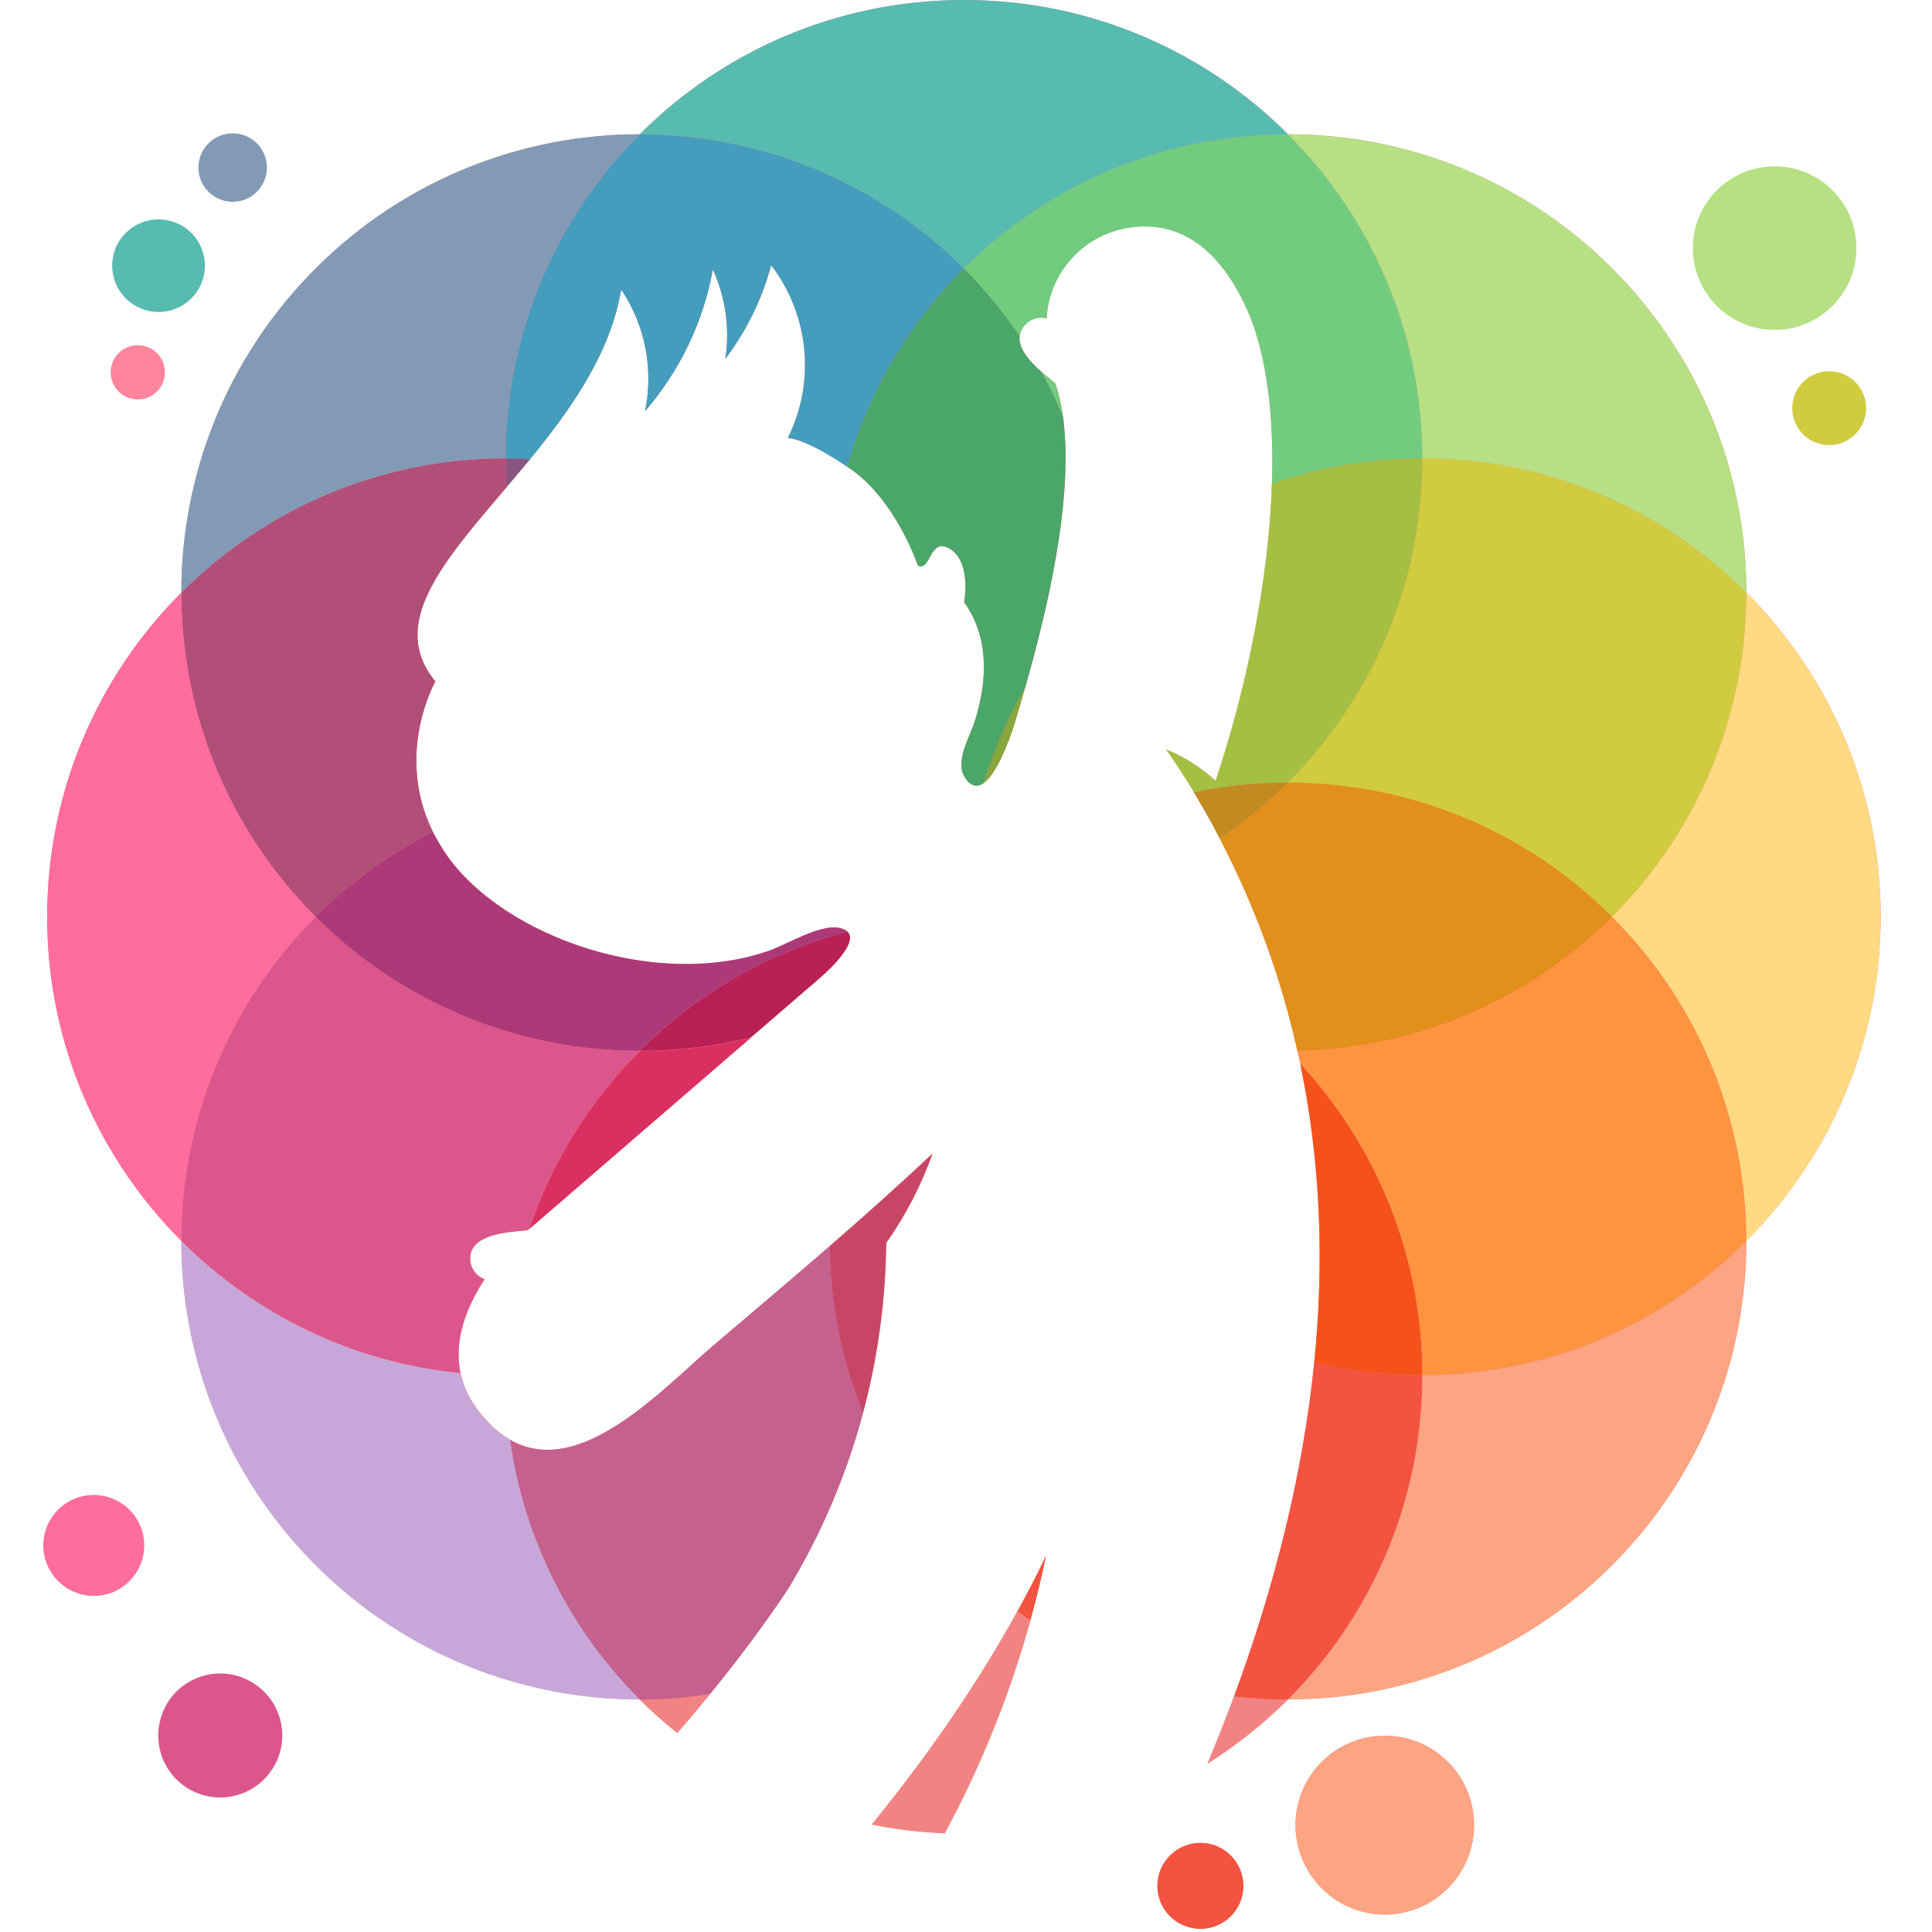 <?xml version="1.0" encoding="utf-8"?>
<!-- Generator: Adobe Illustrator 16.0.0, SVG Export Plug-In . SVG Version: 6.00 Build 0)  -->
<!DOCTYPE svg PUBLIC "-//W3C//DTD SVG 1.1//EN" "http://www.w3.org/Graphics/SVG/1.1/DTD/svg11.dtd">
<svg version="1.1" id="Calque_1" xmlns="http://www.w3.org/2000/svg" xmlns:xlink="http://www.w3.org/1999/xlink" x="0px" y="0px"
	 width="36px" height="36px" viewBox="0 0 36 36" enable-background="new 0 0 36 36" xml:space="preserve">
<path fill-rule="evenodd" clip-rule="evenodd" fill="#F28383" d="M25.804,32.342c0.92,0,1.663,0.746,1.663,1.663
	c0,0.919-0.743,1.667-1.663,1.667c-0.918,0-1.664-0.748-1.664-1.667C24.14,33.088,24.886,32.342,25.804,32.342z M22.369,34.337
	c-0.442,0-0.803,0.358-0.803,0.8c0,0.443,0.36,0.8,0.803,0.8c0.439,0,0.799-0.356,0.799-0.8
	C23.168,34.695,22.809,34.337,22.369,34.337z M23.884,31.661h0.003H23.884L23.884,31.661z M16.246,33.994
	c0.44,0.09,0.894,0.144,1.357,0.162l0.096-0.176c0.827-1.574,1.432-3.259,1.793-4.995C18.699,30.641,17.617,32.31,16.246,33.994z
	 M3.379,23.121c0,2.185,0.835,4.371,2.503,6.041c1.668,1.666,3.854,2.502,6.039,2.502c0.221,0.223,0.456,0.428,0.699,0.624
	c0.789-0.907,1.478-1.803,2.068-2.688c1.179-1.953,1.804-4.18,1.826-6.443c0.36-0.512,0.651-1.071,0.863-1.665
	c-1.299,1.224-2.685,2.389-4.053,3.549c-1.132,0.962-3.011,3.098-4.419,1.232c-0.579-0.768-0.4-1.626,0.125-2.438
	c-0.159-0.059-0.265-0.206-0.269-0.371c-0.015-0.469,0.689-0.506,1.067-0.54l5.42-4.676c0.158-0.137,0.958-0.844,0.391-0.959
	c-0.365-0.07-0.958,0.302-1.313,0.428c-2.095,0.726-4.895-0.248-5.975-1.748c-1.177-1.632-0.237-3.272-0.237-3.272
	c-1.58-1.91,2.921-4.08,3.461-7.302c0.448,0.667,0.606,1.482,0.444,2.267c0.65-0.752,1.087-1.662,1.264-2.639
	c0.238,0.52,0.319,1.098,0.232,1.666c0.395-0.524,0.686-1.117,0.855-1.748c0.71,0.929,0.83,2.179,0.308,3.222
	c0,0,0.3-0.022,1.159,0.567c0.86,0.59,1.266,1.806,1.266,1.806s0.072,0.059,0.157-0.044c0.086-0.103,0.173-0.493,0.501-0.221
	c0.33,0.276,0.205,0.951,0.205,0.951c0.448,0.626,0.452,1.415,0.197,2.218c-0.088,0.284-0.38,0.752-0.181,1.051
	c0.42,0.634,0.905-0.951,0.931-1.036c0.373-1.242,1.352-4.519,0.755-6.31c-0.289-0.24-0.875-0.672-0.599-1.055
	c0.1-0.137,0.27-0.199,0.432-0.158c0.05-0.877,0.719-1.592,1.589-1.699c1.087-0.136,1.783,0.642,2.218,1.699
	c0.819,2.171,0.271,5.857-0.657,8.618c-0.268-0.247-0.578-0.446-0.92-0.586c0.145,0.207,0.283,0.42,0.42,0.634l0.078,0.129
	l0.008,0.018l0.215,0.369c3.225,5.702,2.437,12.041,0.049,17.745c0.543-0.344,1.048-0.745,1.499-1.196
	c2.188,0,4.375-0.836,6.04-2.502c1.669-1.67,2.502-3.856,2.502-6.041c1.544-1.544,2.502-3.679,2.502-6.037
	c0-2.359-0.958-4.497-2.502-6.041c0-2.187-0.833-4.372-2.502-6.041c-1.665-1.666-3.853-2.5-6.04-2.5C22.453,0.954,20.319,0,17.96,0
	c-2.358,0-4.493,0.954-6.039,2.502c-2.186,0-4.371,0.833-6.039,2.5c-1.668,1.669-2.503,3.854-2.503,6.041
	c-1.544,1.544-2.5,3.682-2.5,6.041C0.878,19.442,1.835,21.577,3.379,23.121z"/>
<path fill-rule="evenodd" clip-rule="evenodd" fill="#F28383" d="M22.5,32.865c0.543-0.344,1.048-0.745,1.499-1.196
	c-0.335,0-0.67-0.021-1.004-0.058C22.839,32.031,22.672,32.451,22.5,32.865 M16.246,33.999c0.44,0.09,0.894,0.144,1.357,0.162
	l0.096-0.176c0.635-1.21,1.139-2.481,1.501-3.79c-0.081-0.055-0.16-0.115-0.239-0.173C18.236,31.338,17.332,32.664,16.246,33.999z
	 M13.231,31.566c-0.433,0.065-0.872,0.103-1.311,0.103c0.221,0.223,0.456,0.428,0.699,0.624
	C12.832,32.052,13.036,31.81,13.231,31.566z"/>
<path fill-rule="evenodd" clip-rule="evenodd" fill="#C84665" d="M15.459,23.222c0.011,1.058,0.219,2.112,0.621,3.11
	c0.276-1.031,0.421-2.098,0.433-3.17c0.36-0.512,0.651-1.071,0.863-1.665C16.753,22.083,16.11,22.654,15.459,23.222"/>
<path fill-rule="evenodd" clip-rule="evenodd" fill="#C18B22" d="M22.453,15.112 M22.729,15.627c0.457-0.306,0.88-0.659,1.27-1.046
	c-0.588,0-1.173,0.059-1.752,0.181l0.204,0.354C22.55,15.285,22.642,15.455,22.729,15.627z"/>
<path fill-rule="evenodd" clip-rule="evenodd" fill="#87A63C" d="M19.103,12.812c-0.32,0.556-0.582,1.153-0.773,1.78
	c0.304-0.217,0.565-1.073,0.584-1.135C18.966,13.28,19.031,13.063,19.103,12.812"/>
<path fill-rule="evenodd" clip-rule="evenodd" fill="#B92056" d="M15.791,17.36c-1.487,0.391-2.816,1.168-3.87,2.222
	c0.697,0,1.396-0.084,2.075-0.254l1.251-1.079C15.386,18.131,16.014,17.574,15.791,17.36"/>
<path fill-rule="evenodd" clip-rule="evenodd" fill="#F4511B" d="M24.489,25.389c0.645,0.155,1.317,0.239,2.014,0.239
	c0-2.24-0.865-4.278-2.274-5.804C24.611,21.666,24.676,23.531,24.489,25.389"/>
<path fill-rule="evenodd" clip-rule="evenodd" fill="#E1901B" d="M24.174,19.582c2.129-0.043,4.244-0.876,5.865-2.498
	c-1.665-1.67-3.853-2.503-6.04-2.503c-0.39,0.388-0.813,0.741-1.27,1.046C23.402,16.921,23.877,18.241,24.174,19.582"/>
<path fill-rule="evenodd" clip-rule="evenodd" fill="#A5BF43" d="M22.225,14.725 M22.247,14.762
	c0.579-0.122,1.164-0.181,1.752-0.181c1.547-1.544,2.504-3.682,2.504-6.041c-0.984,0-1.926,0.166-2.802,0.472
	c-0.06,1.821-0.484,3.855-1.051,5.54c-0.268-0.247-0.578-0.446-0.92-0.586c0.145,0.207,0.283,0.42,0.42,0.634l0.078,0.129
	l0.008,0.018L22.247,14.762z"/>
<path fill-rule="evenodd" clip-rule="evenodd" fill="#4AA669" d="M18.329,14.592c0.191-0.626,0.451-1.224,0.773-1.78
	c0.377-1.316,0.92-3.501,0.704-5.058c-0.115-0.28-0.251-0.556-0.398-0.821C19.191,6.738,18.97,6.499,19,6.262
	c-0.298-0.442-0.645-0.866-1.04-1.26c-1.065,1.065-1.789,2.344-2.174,3.696l0.051,0.033c0.86,0.59,1.266,1.806,1.266,1.806
	s0.072,0.059,0.157-0.044c0.086-0.103,0.173-0.493,0.501-0.221c0.33,0.276,0.205,0.951,0.205,0.951
	c0.448,0.626,0.452,1.415,0.197,2.218c-0.088,0.284-0.38,0.752-0.181,1.051C18.096,14.666,18.217,14.673,18.329,14.592"/>
<path fill-rule="evenodd" clip-rule="evenodd" fill="#885680" d="M9.879,8.555C9.727,8.543,9.573,8.54,9.42,8.54
	c0,0.184,0.005,0.361,0.016,0.542C9.583,8.909,9.731,8.731,9.879,8.555"/>
<path fill-rule="evenodd" clip-rule="evenodd" fill="#AC3A78" d="M8.065,15.499c-0.787,0.398-1.526,0.925-2.184,1.585
	c1.668,1.666,3.854,2.498,6.039,2.498c1.054-1.054,2.383-1.831,3.87-2.222c-0.031-0.029-0.083-0.055-0.153-0.07
	c-0.365-0.07-0.958,0.302-1.313,0.428c-2.095,0.726-4.895-0.248-5.975-1.748C8.237,15.812,8.143,15.654,8.065,15.499"/>
<path fill-rule="evenodd" clip-rule="evenodd" fill="#DA2F61" d="M13.996,19.333c-0.68,0.17-1.378,0.254-2.075,0.254
	c-0.921,0.922-1.631,2.05-2.057,3.314L13.996,19.333z"/>
<path fill-rule="evenodd" clip-rule="evenodd" fill="#FF9440" d="M24.229,19.819c1.409,1.525,2.274,3.563,2.274,5.804
	c2.356,0,4.491-0.954,6.038-2.502c0-2.186-0.833-4.371-2.502-6.037c-1.621,1.622-3.736,2.455-5.865,2.498
	C24.194,19.66,24.211,19.741,24.229,19.819"/>
<path fill-rule="evenodd" clip-rule="evenodd" fill="#D1CB40" d="M23.999,14.581c2.188,0,4.375,0.833,6.04,2.503
	c1.669-1.67,2.502-3.856,2.502-6.041c-1.547-1.545-3.682-2.503-6.038-2.503C26.503,10.899,25.546,13.037,23.999,14.581"/>
<path fill-rule="evenodd" clip-rule="evenodd" fill="#72CC80" d="M19.408,6.933c0.147,0.265,0.283,0.542,0.398,0.821
	c-0.029-0.217-0.075-0.42-0.139-0.607C19.595,7.084,19.502,7.014,19.408,6.933 M23.701,9.012c0.876-0.306,1.817-0.472,2.802-0.472
	c0-2.359-0.957-4.493-2.504-6.038c-2.186,0-4.37,0.833-6.039,2.5c0.395,0.394,0.741,0.818,1.04,1.26
	c0.007-0.059,0.03-0.114,0.07-0.169c0.1-0.137,0.27-0.199,0.432-0.158c0.05-0.877,0.719-1.592,1.589-1.699
	c1.087-0.136,1.783,0.642,2.218,1.699C23.627,6.778,23.74,7.851,23.701,9.012z"/>
<path fill-rule="evenodd" clip-rule="evenodd" fill="#449DBD" d="M15.786,8.698c0.385-1.353,1.108-2.631,2.174-3.696
	c-1.667-1.666-3.853-2.5-6.039-2.5c-1.545,1.544-2.5,3.679-2.5,6.038c0.152,0,0.306,0.003,0.458,0.015
	c0.769-0.94,1.499-1.979,1.696-3.159c0.448,0.667,0.606,1.482,0.444,2.267c0.65-0.752,1.087-1.662,1.264-2.639
	c0.238,0.52,0.319,1.098,0.232,1.666c0.395-0.524,0.686-1.117,0.855-1.748c0.71,0.929,0.83,2.179,0.308,3.222
	C14.678,8.164,14.965,8.142,15.786,8.698"/>
<path fill-rule="evenodd" clip-rule="evenodd" fill="#B14F78" d="M9.437,9.082C9.426,8.901,9.42,8.724,9.42,8.54
	c-2.359,0-4.495,0.958-6.042,2.503c0,2.185,0.835,4.371,2.503,6.041c0.658-0.66,1.397-1.187,2.184-1.585
	c-0.718-1.463,0.048-2.801,0.048-2.801C7.226,11.622,8.263,10.464,9.437,9.082"/>
<path fill-rule="evenodd" clip-rule="evenodd" fill="#DB568C" d="M11.921,19.582c-2.186,0-4.371-0.832-6.039-2.498
	c-1.668,1.666-2.503,3.852-2.503,6.037c1.36,1.36,3.178,2.263,5.201,2.463c-0.122-0.576,0.078-1.174,0.45-1.748
	c-0.159-0.059-0.265-0.206-0.269-0.371c-0.015-0.469,0.689-0.506,1.067-0.54l0.036-0.028C10.29,21.632,11,20.504,11.921,19.582"/>
<path fill-rule="evenodd" clip-rule="evenodd" fill="#C4618F" d="M9.503,26.83c0.264,1.876,1.141,3.561,2.418,4.839
	c0.439,0,0.877-0.037,1.311-0.103c0.538-0.66,1.024-1.313,1.456-1.961c0.619-1.028,1.087-2.13,1.393-3.273
	c-0.402-0.998-0.61-2.053-0.621-3.11c-0.708,0.611-1.425,1.22-2.136,1.824C12.346,25.877,10.812,27.581,9.503,26.83"/>
<path fill-rule="evenodd" clip-rule="evenodd" fill="#F35340" d="M22.995,31.611c0.334,0.036,0.669,0.058,1.004,0.058
	c1.547-1.546,2.504-3.682,2.504-6.041c-0.696,0-1.369-0.084-2.014-0.239C24.276,27.493,23.743,29.583,22.995,31.611 M18.961,30.022
	c0.079,0.058,0.158,0.118,0.239,0.173c0.109-0.397,0.207-0.8,0.292-1.205C19.328,29.338,19.15,29.679,18.961,30.022z"/>
<path fill-rule="evenodd" clip-rule="evenodd" fill="#FDA483" d="M26.503,25.628c0,2.359-0.957,4.495-2.504,6.041
	c2.188,0,4.375-0.836,6.04-2.502c1.669-1.67,2.502-3.856,2.502-6.041C30.994,24.674,28.859,25.628,26.503,25.628"/>
<path fill-rule="evenodd" clip-rule="evenodd" fill="#FFDA83" d="M30.039,17.084c1.669,1.666,2.502,3.852,2.502,6.037
	c1.544-1.544,2.502-3.679,2.502-6.037c0-2.359-0.958-4.497-2.502-6.041C32.541,13.228,31.708,15.414,30.039,17.084"/>
<path fill-rule="evenodd" clip-rule="evenodd" fill="#B6E083" d="M26.503,8.54c2.356,0,4.491,0.958,6.038,2.503
	c0-2.187-0.833-4.372-2.502-6.041c-1.665-1.666-3.853-2.5-6.04-2.5C25.546,4.047,26.503,6.181,26.503,8.54"/>
<path fill-rule="evenodd" clip-rule="evenodd" fill="#57BBB0" d="M17.96,5.002c1.669-1.666,3.854-2.5,6.039-2.5
	C22.453,0.954,20.319,0,17.96,0c-2.358,0-4.493,0.954-6.039,2.502C14.107,2.502,16.292,3.336,17.96,5.002"/>
<path fill-rule="evenodd" clip-rule="evenodd" fill="#839AB6" d="M9.42,8.54c0-2.359,0.955-4.493,2.5-6.038
	c-2.186,0-4.371,0.833-6.039,2.5c-1.668,1.669-2.503,3.854-2.503,6.041C4.925,9.498,7.061,8.54,9.42,8.54"/>
<path fill-rule="evenodd" clip-rule="evenodd" fill="#FF6C9E" d="M5.882,17.084c-1.668-1.67-2.503-3.856-2.503-6.041
	c-1.544,1.544-2.5,3.682-2.5,6.041c0,2.358,0.957,4.493,2.5,6.037C3.379,20.936,4.214,18.75,5.882,17.084"/>
<path fill-rule="evenodd" clip-rule="evenodd" fill="#C7A7D9" d="M8.58,25.589c-2.023-0.2-3.84-1.103-5.201-2.463
	c0,2.185,0.835,4.371,2.503,6.041c1.668,1.666,3.854,2.502,6.039,2.502c-1.277-1.278-2.154-2.963-2.418-4.839
	c-0.206-0.118-0.407-0.299-0.599-0.552C8.734,26.053,8.631,25.824,8.58,25.589"/>
<path fill-rule="evenodd" clip-rule="evenodd" fill="#B6E083" d="M33.068,6.147c0.843,0,1.524-0.682,1.524-1.526
	c0-0.84-0.682-1.521-1.524-1.521c-0.842,0-1.524,0.682-1.524,1.521C31.544,5.465,32.227,6.147,33.068,6.147"/>
<path fill-rule="evenodd" clip-rule="evenodd" fill="#D1CB40" d="M34.084,6.917c0.382,0,0.688,0.31,0.688,0.689
	c0,0.379-0.307,0.688-0.688,0.688c-0.38,0-0.688-0.309-0.688-0.688C33.396,7.227,33.704,6.917,34.084,6.917"/>
<path fill-rule="evenodd" clip-rule="evenodd" fill="#FDA483" d="M25.804,32.347c0.92,0,1.663,0.746,1.663,1.663
	c0,0.919-0.743,1.667-1.663,1.667c-0.918,0-1.664-0.748-1.664-1.667C24.14,33.093,24.886,32.347,25.804,32.347"/>
<path fill-rule="evenodd" clip-rule="evenodd" fill="#F35340" d="M22.369,34.342c-0.442,0-0.803,0.358-0.803,0.8
	c0,0.443,0.36,0.8,0.803,0.8c0.439,0,0.799-0.356,0.799-0.8C23.168,34.7,22.809,34.342,22.369,34.342"/>
<path fill-rule="evenodd" clip-rule="evenodd" fill="#DB568C" d="M3.681,31.263c-0.593,0.231-0.885,0.905-0.652,1.5
	c0.233,0.592,0.903,0.884,1.496,0.65c0.594-0.232,0.888-0.902,0.656-1.495C4.946,31.323,4.274,31.029,3.681,31.263"/>
<path fill-rule="evenodd" clip-rule="evenodd" fill="#FF6C9E" d="M2.091,29.673c-0.484,0.189-1.029-0.051-1.22-0.537
	c-0.188-0.479,0.049-1.024,0.533-1.215c0.484-0.188,1.029,0.05,1.217,0.529C2.813,28.936,2.575,29.482,2.091,29.673"/>
<path fill-rule="evenodd" clip-rule="evenodd" fill="#57BBB0" d="M2.954,5.813c-0.477,0-0.864-0.386-0.864-0.862
	c0-0.479,0.387-0.863,0.864-0.863c0.478,0,0.864,0.384,0.864,0.863C3.818,5.427,3.431,5.813,2.954,5.813"/>
<path fill-rule="evenodd" clip-rule="evenodd" fill="#839AB6" d="M4.336,3.76c0.353,0,0.638-0.285,0.638-0.638
	c0-0.351-0.285-0.638-0.638-0.638c-0.352,0-0.639,0.288-0.639,0.638C3.697,3.476,3.984,3.76,4.336,3.76"/>
<path fill-rule="evenodd" clip-rule="evenodd" fill="#FF849C" d="M2.569,6.433c-0.28,0-0.507,0.224-0.507,0.505
	c0,0.28,0.227,0.505,0.507,0.505c0.28,0,0.504-0.225,0.504-0.505C3.073,6.657,2.849,6.433,2.569,6.433"/>
</svg>
